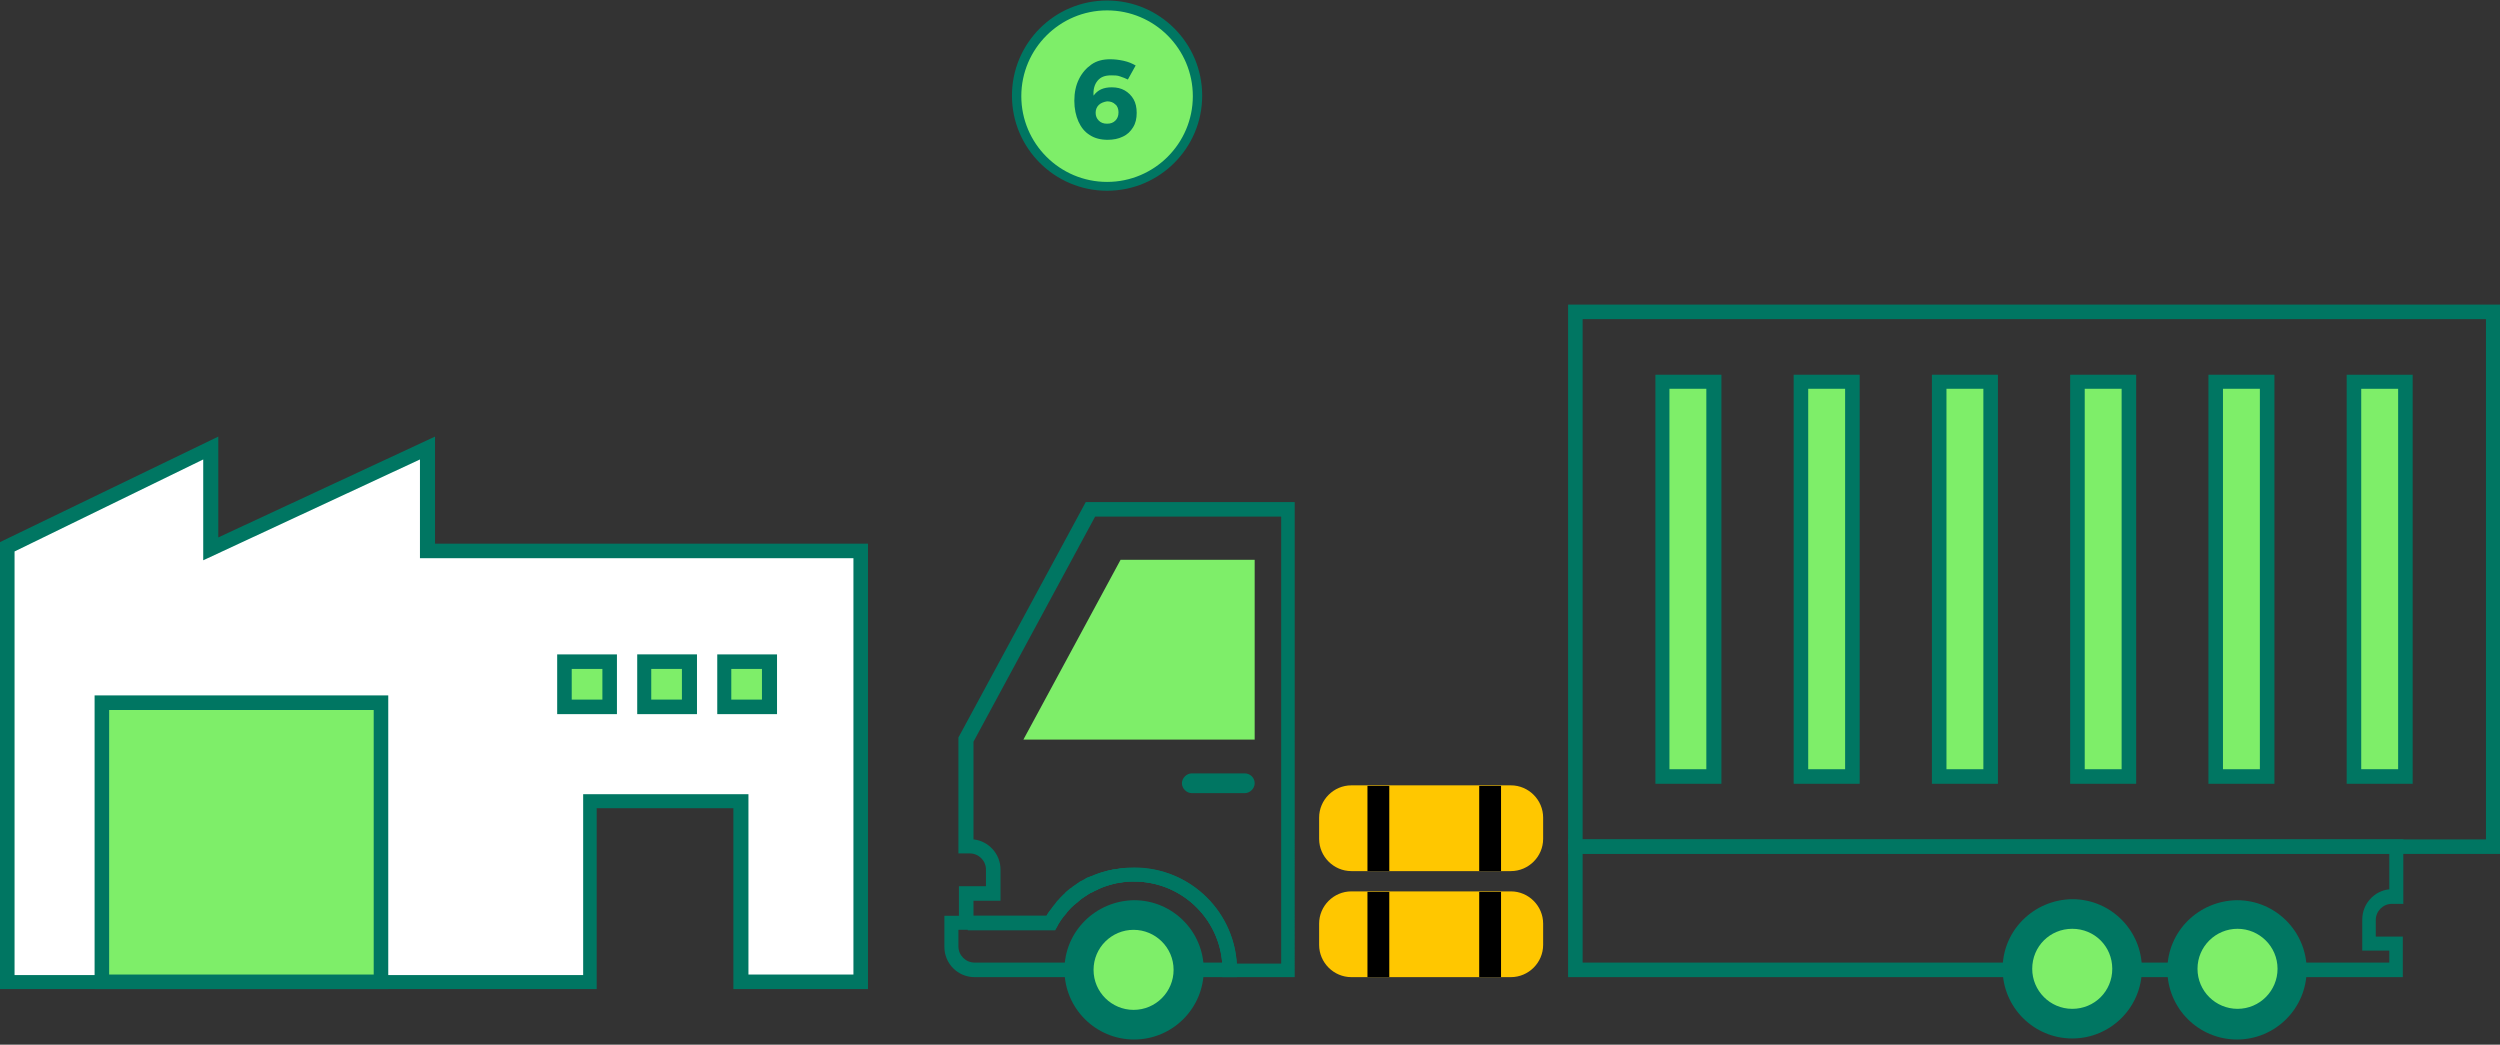 <?xml version="1.0" encoding="utf-8"?>
<!-- Generator: Adobe Illustrator 28.3.0, SVG Export Plug-In . SVG Version: 6.00 Build 0)  -->
<svg version="1.1" id="Layer_1" xmlns="http://www.w3.org/2000/svg" xmlns:xlink="http://www.w3.org/1999/xlink" x="0px" y="0px"
	 viewBox="0 0 481 201" style="enable-background:new 0 0 481 201;" xml:space="preserve">
<rect x="0" y="0" width="481" height="201" fill="#333333" stroke="none"/>
<style type="text/css">
	.st0{fill:#7EEE69;}
	.st1{fill:#007662;}
	.st2{fill:#FFFFFF;}
	.st3{fill:#FFC700;}
</style>
<g>
	<path class="st0" d="M213,35.8c9.6,0,17.4-7.8,17.4-17.4C230.4,8.8,222.6,1,213,1c-9.6,0-17.4,7.8-17.4,17.4
		C195.6,28,203.4,35.8,213,35.8z"/>
	<path class="st1" d="M213,36.7c-10.1,0-18.3-8.2-18.3-18.3c0-10.1,8.2-18.3,18.3-18.3s18.3,8.2,18.3,18.3
		C231.3,28.5,223.1,36.7,213,36.7z M213,2c-9.1,0-16.5,7.4-16.5,16.5c0,9.1,7.4,16.5,16.5,16.5s16.5-7.4,16.5-16.5
		C229.5,9.4,222.1,2,213,2z"/>
	<path class="st1" d="M215.5,14.7c-0.5-0.2-1.1-0.2-1.7-0.2c-1.2,0-2,0.3-2.6,1c-0.6,0.7-0.9,1.7-0.8,2.9c0.8-1.1,1.9-1.6,3.5-1.6
		c1,0,1.8,0.2,2.5,0.6c0.7,0.4,1.3,1,1.7,1.7c0.4,0.7,0.6,1.6,0.6,2.6c0,1.1-0.2,2-0.7,2.8c-0.5,0.8-1.1,1.4-2,1.8
		c-0.8,0.4-1.8,0.6-2.9,0.6c-1.3,0-2.5-0.3-3.4-0.9c-1-0.6-1.7-1.5-2.2-2.6c-0.5-1.1-0.8-2.5-0.8-4c0-1.6,0.3-3,0.9-4.2
		c0.6-1.2,1.4-2.1,2.4-2.8s2.2-1,3.6-1c0.8,0,1.7,0.1,2.6,0.3c0.9,0.2,1.6,0.5,2.3,0.9l-1.5,2.7C216.6,15.1,216.1,14.9,215.5,14.7z
		 M211.4,20.2c-0.4,0.4-0.6,0.9-0.6,1.5s0.2,1.1,0.6,1.5c0.4,0.4,0.9,0.6,1.6,0.6s1.2-0.2,1.6-0.6c0.4-0.4,0.6-0.9,0.6-1.6
		c0-0.6-0.2-1.2-0.6-1.5c-0.4-0.4-0.9-0.6-1.6-0.6C212.4,19.6,211.8,19.8,211.4,20.2z"/>
	<path class="st1" d="M462.4,188H301.7v-26.5h160.7v12.4h-2.2c-1.7,0-3.1,1.4-3.1,3.1v3.2h5.2v7.8H462.4z M304.5,185.2h155.2v-2.3
		h-5.2v-6c0-3,2.3-5.5,5.2-5.8v-6.9H304.5V185.2z"/>
	<path class="st1" d="M249.5,188h-14.3v-1.4c0-9.4-7.6-17-17-17c-0.3,0-0.6,0-0.9,0c-0.6,0-1.1,0.1-1.7,0.2l-0.8,0.1
		c-1.2,0.3-2.4,0.6-3.6,1.2l-0.1,0.1c-0.1,0-0.2,0.1-0.3,0.1c-0.1,0.1-0.3,0.1-0.4,0.2c-0.2,0.1-0.3,0.2-0.5,0.2l-0.5,0.3
		c-0.3,0.2-0.6,0.4-0.9,0.6c-0.3,0.2-0.5,0.3-0.7,0.5c-0.1,0.1-0.2,0.1-0.2,0.2c-0.2,0.1-0.3,0.3-0.5,0.4l-0.5,0.4
		c-0.2,0.2-0.4,0.4-0.6,0.6s-0.5,0.5-0.7,0.7c-0.1,0.1-0.1,0.1-0.1,0.2l-0.1,0.1c-0.2,0.2-0.4,0.5-0.6,0.7c-0.2,0.3-0.5,0.6-0.7,1
		c-0.2,0.3-0.4,0.6-0.5,0.9l-2.4-1.3c0.2-0.4,0.4-0.7,0.6-1.1c0.2-0.4,0.5-0.7,0.8-1.1c0.2-0.3,0.4-0.6,0.7-0.9
		c0.1-0.1,0.1-0.2,0.2-0.3c0.2-0.3,0.5-0.5,0.7-0.8c0.2-0.2,0.5-0.5,0.7-0.7l0.1-0.1c0.1-0.1,0.2-0.1,0.2-0.2l0.2-0.2
		c0.2-0.2,0.4-0.3,0.6-0.5c0.1-0.1,0.2-0.2,0.3-0.2c0.2-0.2,0.5-0.4,0.8-0.6s0.7-0.5,1-0.7l0.6-0.3c0.2-0.1,0.4-0.2,0.5-0.3
		c0.2-0.1,0.3-0.2,0.5-0.2c0.1-0.1,0.3-0.1,0.4-0.2h0.1c1.3-0.6,2.7-1,4.2-1.3l0.8-0.1c0.7-0.1,1.4-0.2,2-0.2c0.3,0,0.7,0,1,0
		c10.5,0,19,8.1,19.8,18.4h8.8v-86h-35.8l-23.4,43.3v18.8c2.9,0.3,5.2,2.8,5.2,5.8v6h-5.2v4.2h-2.8v-7h5.2v-3.2
		c0-1.7-1.4-3.1-3.1-3.1h-2.2v-22.3l24.5-45.3h40.2V188H249.5z"/>
	<path class="st1" d="M241.4,150.7c0,1-0.9,1.9-1.9,1.9h-10.2c-1,0-1.9-0.9-1.9-1.9s0.9-1.9,1.9-1.9h10.2
		C240.5,148.8,241.4,149.6,241.4,150.7z"/>
	<path class="st1" d="M238,186.6h-2.8c0-9.4-7.6-17-17-17c-0.3,0-0.6,0-0.9,0c-0.6,0-1.1,0.1-1.7,0.2c-0.2,0-0.4,0.1-0.5,0.1h-0.2
		c-1.2,0.3-2.4,0.6-3.6,1.2l-0.1,0.1c-0.1,0-0.2,0.1-0.3,0.1c-0.1,0.1-0.3,0.1-0.4,0.2c-0.2,0.1-0.3,0.2-0.5,0.2l-0.5,0.3
		c-0.3,0.2-0.6,0.4-0.9,0.6c-0.3,0.2-0.5,0.3-0.7,0.5c-0.1,0.1-0.2,0.1-0.2,0.2c-0.2,0.1-0.3,0.3-0.5,0.4l-0.5,0.4
		c-0.3,0.2-0.5,0.4-0.7,0.6c-0.2,0.2-0.4,0.5-0.6,0.7c-0.1,0.1-0.1,0.1-0.1,0.2l-0.1,0.1c-0.2,0.2-0.4,0.5-0.6,0.7
		c-0.2,0.3-0.5,0.6-0.7,1c-0.2,0.3-0.4,0.6-0.5,0.9L203,179h-16.8v-2.8h15.2c0.1-0.1,0.1-0.2,0.2-0.3c0.3-0.4,0.5-0.8,0.8-1.1
		c0.2-0.3,0.4-0.6,0.7-0.9c0.1-0.1,0.1-0.2,0.2-0.3c0.2-0.3,0.5-0.5,0.7-0.8c0.2-0.2,0.5-0.5,0.7-0.7l0.1-0.1
		c0.1-0.1,0.2-0.1,0.2-0.2l0.2-0.2c0.2-0.2,0.4-0.3,0.6-0.5c0.1-0.1,0.2-0.2,0.3-0.2c0.2-0.2,0.5-0.4,0.8-0.6c0.3-0.2,0.7-0.5,1-0.7
		l0.6-0.3c0.2-0.1,0.4-0.2,0.5-0.3c0.2-0.1,0.3-0.2,0.5-0.2c0.1-0.1,0.3-0.1,0.4-0.2h0.1c1.3-0.6,2.7-1,4.2-1.3h0.3
		c0.2,0,0.4-0.1,0.6-0.1c0.7-0.1,1.3-0.2,2-0.2c0.3,0,0.7,0,1,0C229.1,166.8,238,175.7,238,186.6z"/>
	<path class="st0" d="M196.9,142.3h44.5v-34.6h-25.8L196.9,142.3z"/>
	<path class="st1" d="M238,188h-50.5c-3.2,0-5.8-2.6-5.8-5.8v-6h19.7c3.6-5.8,10-9.3,16.8-9.3c10.9,0,19.8,8.9,19.8,19.8V188z
		 M184.4,178.9v3.2c0,1.7,1.4,3.1,3.1,3.1h47.7c-0.7-8.7-8.1-15.6-17-15.6c-6.1,0-11.8,3.3-14.8,8.6l-0.4,0.7H184.4z"/>
	<path class="st1" d="M204.8,186.6c0,7.4,6,13.4,13.4,13.4c7.4,0,13.4-6,13.4-13.4c0-7.4-6-13.4-13.4-13.4
		C210.8,173.3,204.8,179.2,204.8,186.6z"/>
	<path class="st0" d="M210.4,186.6c0,4.3,3.5,7.7,7.7,7.7c4.3,0,7.7-3.5,7.7-7.7c0-4.3-3.5-7.7-7.7-7.7
		C213.9,178.9,210.4,182.3,210.4,186.6z"/>
	<path class="st1" d="M417,186.6c0,7.4,6,13.4,13.4,13.4s13.4-6,13.4-13.4c0-7.4-6-13.4-13.4-13.4C423,173.3,417,179.2,417,186.6z"
		/>
	<path class="st0" d="M422.8,186.4c0,4.3,3.5,7.7,7.7,7.7c4.3,0,7.7-3.5,7.7-7.7c0-4.3-3.5-7.7-7.7-7.7S422.8,182.1,422.8,186.4z"/>
	<path class="st1" d="M385.3,186.4c0,7.4,6,13.4,13.4,13.4c7.4,0,13.4-6,13.4-13.4c0-7.4-6-13.4-13.4-13.4
		C391.3,173.1,385.3,179,385.3,186.4z"/>
	<path class="st0" d="M398.7,194.1c4.3,0,7.7-3.4,7.7-7.7c0-4.3-3.4-7.7-7.7-7.7c-4.3,0-7.7,3.4-7.7,7.7
		C391,190.6,394.4,194.1,398.7,194.1z"/>
	<path class="st1" d="M481,164.3H301.7V58.6H481V164.3z M304.5,161.5h173.8V61.4H304.5V161.5z"/>
	<path class="st0" d="M329.8,73.4h-9.9v76h9.9V73.4z"/>
	<path class="st1" d="M331.2,150.8h-12.7V72.1h12.7V150.8z M321.2,148h7.1V74.8h-7.1V148z"/>
	<path class="st0" d="M356.4,73.4h-9.9v76h9.9V73.4z"/>
	<path class="st1" d="M357.8,150.8h-12.7V72.1h12.7V150.8z M347.9,148h7.1V74.8h-7.1V148z"/>
	<path class="st0" d="M383,73.4h-9.9v76h9.9V73.4z"/>
	<path class="st1" d="M384.4,150.8h-12.7V72.1h12.7V150.8z M374.5,148h7.1V74.8h-7.1V148z"/>
	<path class="st0" d="M409.6,73.4h-9.9v76h9.9V73.4z"/>
	<path class="st1" d="M411,150.8h-12.7V72.1H411V150.8z M401.1,148h7.1V74.8h-7.1V148z"/>
	<path class="st0" d="M436.2,73.4h-9.9v76h9.9V73.4z"/>
	<path class="st1" d="M437.6,150.8h-12.7V72.1h12.7V150.8z M427.7,148h7.1V74.8h-7.1V148z"/>
	<path class="st0" d="M462.8,73.4h-9.9v76h9.9V73.4z"/>
	<path class="st1" d="M464.2,150.8h-12.7V72.1h12.7V150.8z M454.3,148h7.1V74.8h-7.1V148z"/>
	<path class="st2" d="M165.6,106v82.9h-23v-34.8h-29.1v34.8H1.4v-83.7l39.2-19v19.4l41.6-19.4V106H165.6z"/>
	<path class="st1" d="M166.9,190.3h-25.8v-34.8h-26.3v34.8H0v-86L42,84v19.4L83.7,84v20.6H167v85.7H166.9z M144,187.5h20.2v-80.1
		H80.8v-19l-41.7,19.4V88.4L2.8,106.1v81.5h109.4v-34.8H144V187.5z"/>
	<path class="st0" d="M73.3,135.2H19.6v53.7h53.7V135.2z"/>
	<path class="st1" d="M74.6,190.3H18.2v-56.5h56.5v56.5H74.6z M21,187.5h50.9v-50.9H21V187.5z"/>
	<path class="st0" d="M117.3,127.3h-8.7v8.7h8.7V127.3z"/>
	<path class="st1" d="M118.7,137.4h-11.5v-11.5h11.5V137.4z M110,134.6h5.9v-5.9H110V134.6z"/>
	<path class="st0" d="M132.7,127.3H124v8.7h8.7V127.3z"/>
	<path class="st1" d="M134.1,137.4h-11.5v-11.5h11.5V137.4z M125.3,134.6h5.9v-5.9h-5.9V134.6z"/>
	<path class="st0" d="M148,127.3h-8.7v8.7h8.7V127.3z"/>
	<path class="st1" d="M149.5,137.4H138v-11.5h11.5V137.4z M140.7,134.6h5.9v-5.9h-5.9V134.6z"/>
	<path class="st3" d="M290.7,167.6H260c-3.4,0-6.2-2.8-6.2-6.2v-4.1c0-3.4,2.8-6.2,6.2-6.2h30.7c3.4,0,6.2,2.8,6.2,6.2v4.1
		C296.9,164.8,294.1,167.6,290.7,167.6z"/>
	<path class="st3" d="M290.7,188H260c-3.4,0-6.2-2.8-6.2-6.2v-4.1c0-3.4,2.8-6.2,6.2-6.2h30.7c3.4,0,6.2,2.8,6.2,6.2v4.1
		C296.9,185.2,294.1,188,290.7,188z"/>
	<rect x="263.1" y="151.2" width="4.2" height="16.4"/>
	<rect x="284.6" y="151.2" width="4.2" height="16.4"/>
	<rect x="263.1" y="171.6" width="4.2" height="16.4"/>
	<rect x="284.6" y="171.6" width="4.2" height="16.4"/>
</g>
</svg>
